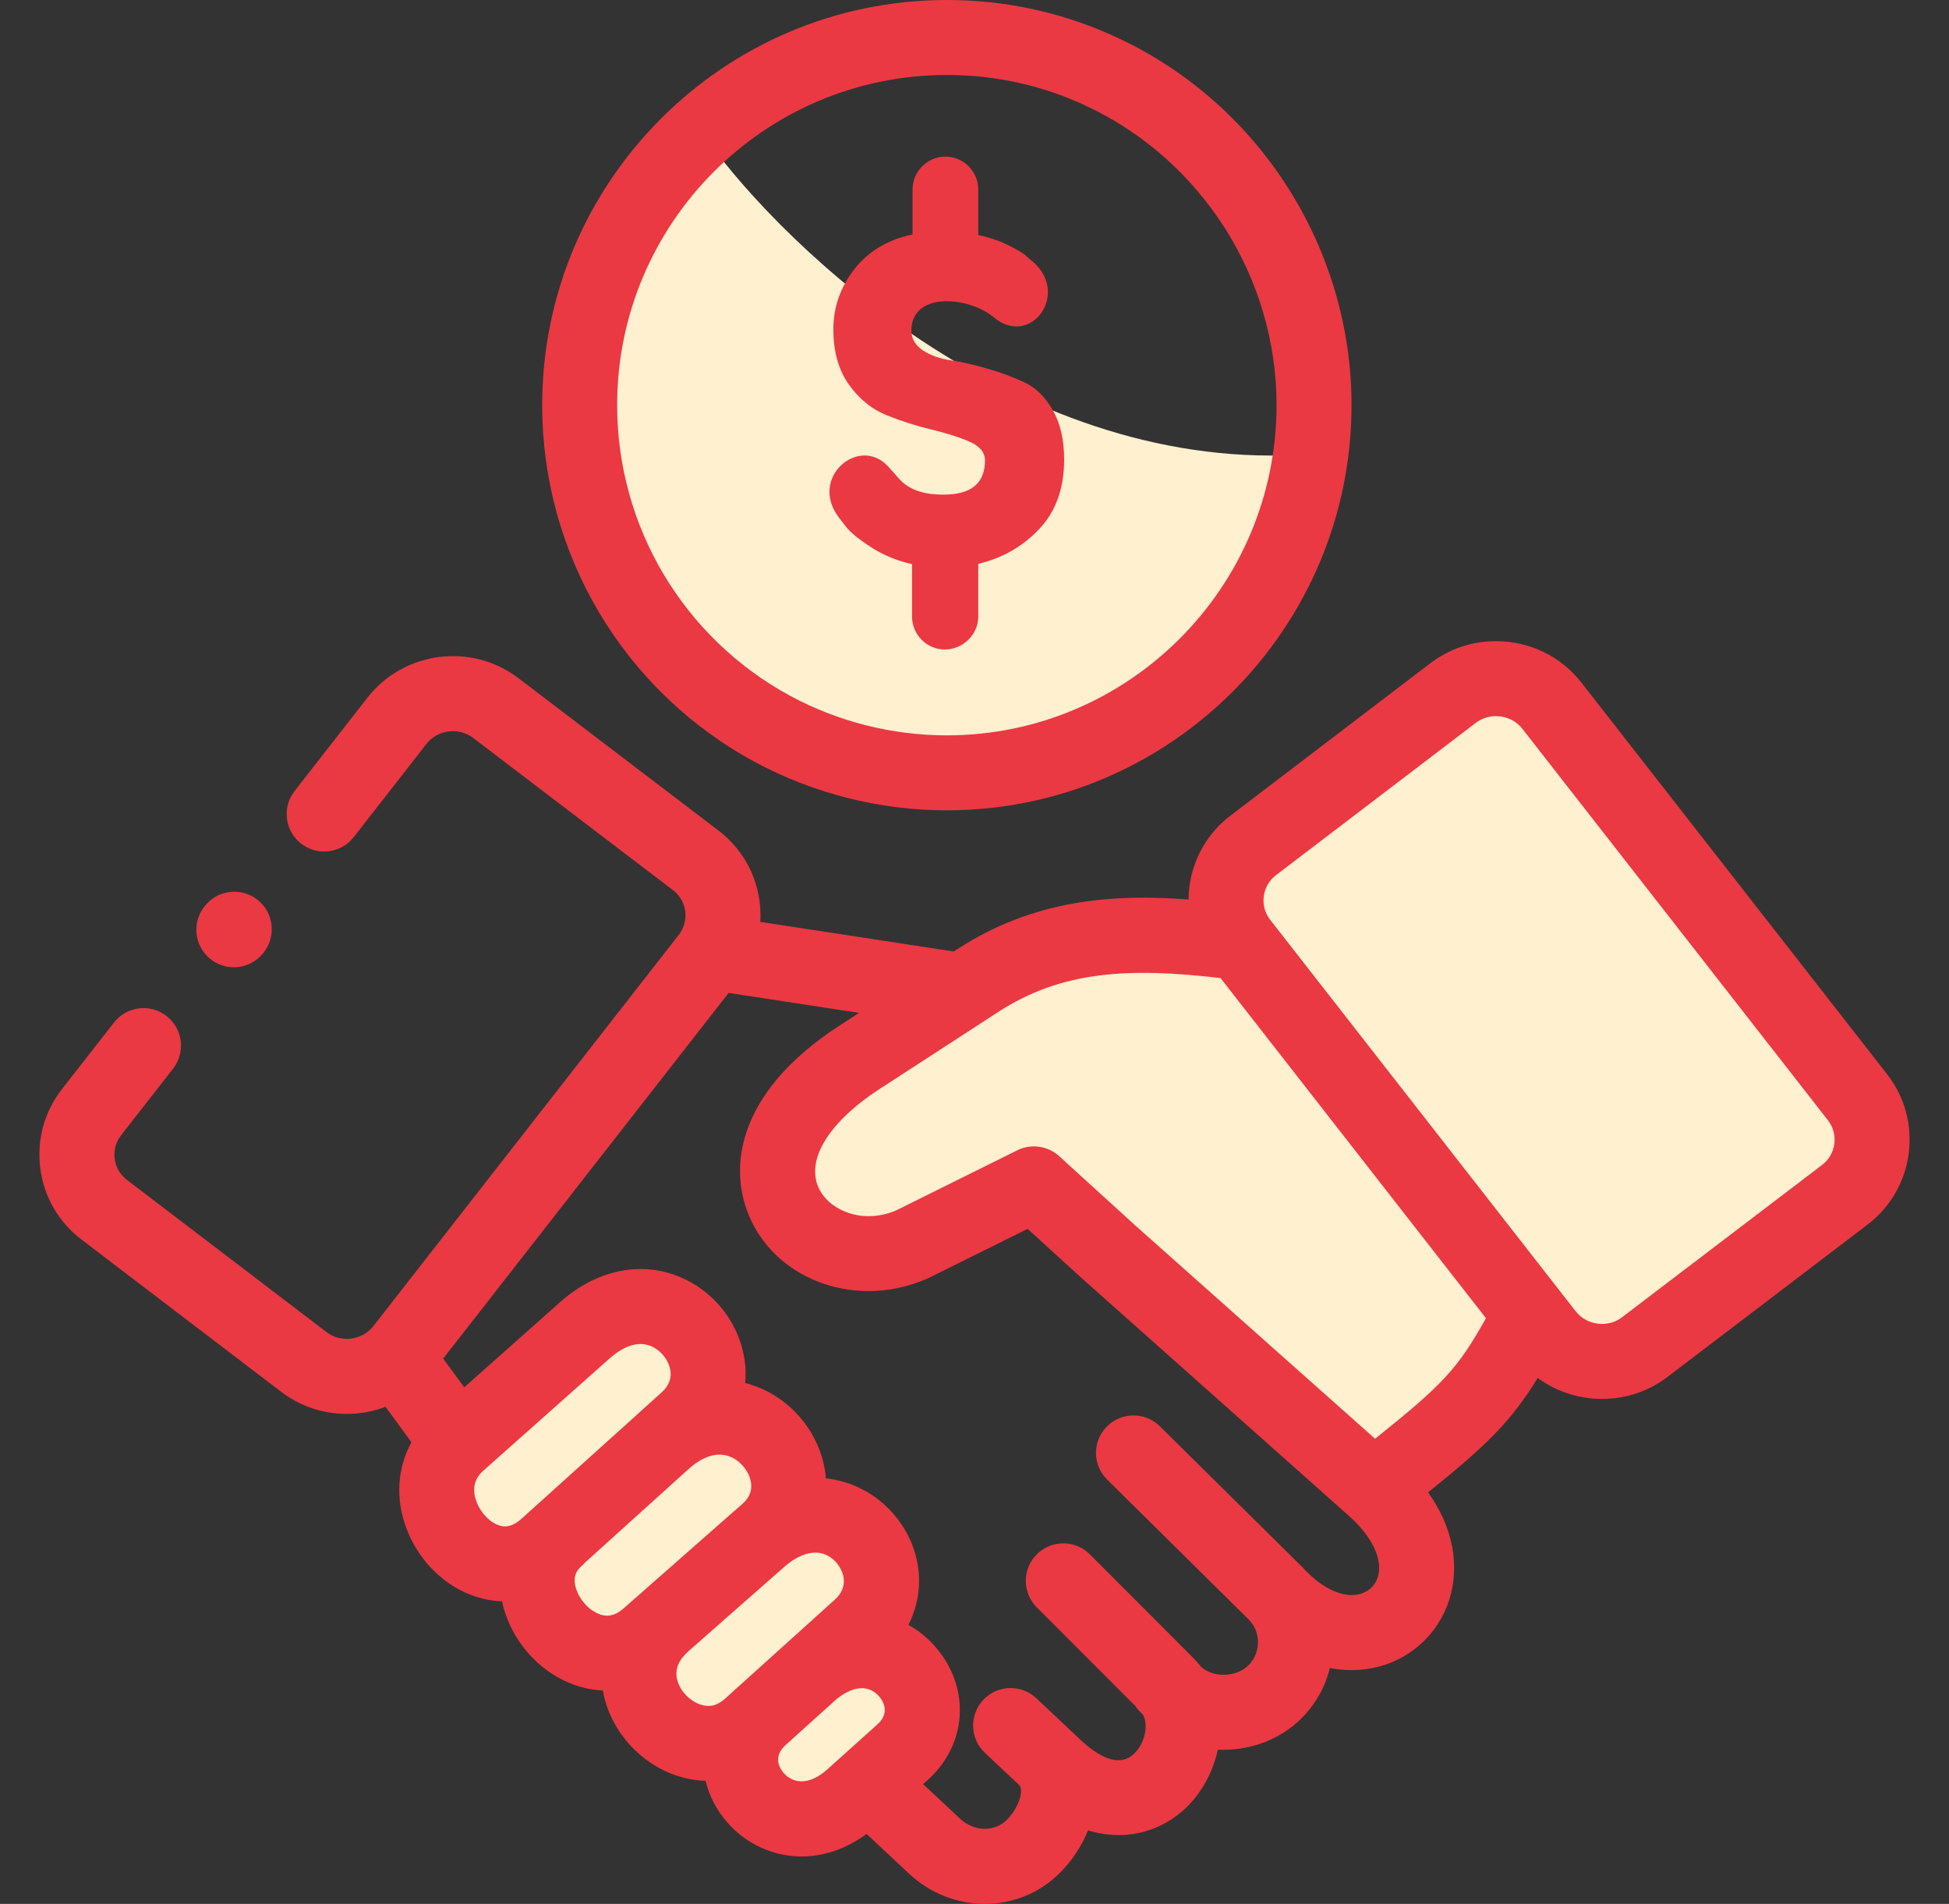 <svg width="43" height="42" viewBox="0 0 43 42" fill="none" xmlns="http://www.w3.org/2000/svg">
<rect x="0" y="0" width="43" height="42" fill="#333333" stroke="none"/>
<path d="M27.398 20.032L29.523 16.693L32.558 15.176C32.962 15.075 33.833 14.933 34.075 15.176C34.318 15.419 37.819 20.133 39.539 22.46L41.056 25.192C40.753 25.799 40.085 27.074 39.842 27.316C39.599 27.559 37.313 28.632 36.2 29.137C35.593 29.239 34.318 29.441 34.075 29.441C33.833 29.441 30.939 25.596 29.523 23.674L27.929 20.943L27.398 20.032Z" fill="#FFF0D0"/>
<path d="M34.075 29.441C33.833 29.441 30.939 25.596 29.523 23.674L27.929 20.943H26.791H23.756C23.452 20.943 21.935 21.55 21.328 21.853L19.507 22.764C18.899 23.067 18.293 23.674 17.989 23.978C17.686 24.281 17.078 25.192 17.078 25.495C17.078 25.799 17.078 26.406 17.382 26.709C17.686 27.013 18.293 27.316 18.596 27.316H20.417C20.903 27.316 22.238 26.709 22.845 26.406C23.048 26.507 23.513 26.77 23.756 27.013C23.999 27.256 26.083 28.733 27.095 29.441L29.523 31.869C29.927 32.072 30.797 32.416 31.04 32.173C31.283 31.93 32.153 31.262 32.558 30.959L33.468 30.352L34.075 29.441Z" fill="#FFF0D0"/>
<path d="M9.794 32.78C9.794 33.265 10.604 34.196 11.008 34.601L13.133 36.422L14.347 37.332L15.561 38.547C15.966 38.749 16.775 39.214 16.775 39.457C16.775 39.7 17.989 39.963 18.596 40.064C18.899 39.862 19.567 39.396 19.81 39.154C20.114 38.85 20.114 38.85 20.114 38.243C20.114 37.636 20.114 37.029 19.81 36.422C19.507 35.815 19.507 34.601 19.203 34.297C18.899 33.994 17.686 33.387 17.686 33.083C17.686 32.78 16.775 31.566 16.471 31.262C16.168 30.959 15.561 29.744 15.257 29.441C14.954 29.137 14.043 28.53 13.436 28.834C12.829 29.137 11.008 30.655 10.705 30.959C10.462 31.201 9.996 32.274 9.794 32.78Z" fill="#FFF0D0"/>
<path d="M15.561 3.035C17.382 5.564 22.602 10.502 28.916 10.016L27.701 13.658L25.88 15.176L20.114 16.997L15.561 15.479L12.829 10.623L13.133 6.677L14.65 3.946L15.561 3.035Z" fill="#FFF0D0"/>
<path d="M20.821 10.911C20.5 10.911 20.108 10.864 19.838 10.565C19.745 10.459 19.663 10.361 19.584 10.279C18.943 9.604 17.839 10.541 18.508 11.417L18.669 11.625C18.774 11.757 18.964 11.909 19.235 12.082C19.499 12.251 19.794 12.372 20.122 12.445V13.602C20.122 14 20.447 14.328 20.844 14.328C21.244 14.328 21.583 14 21.583 13.602V12.438C22.107 12.316 22.556 12.061 22.924 11.675C23.293 11.288 23.478 10.775 23.478 10.136C23.478 9.7 23.394 9.337 23.225 9.045C23.057 8.754 22.851 8.551 22.605 8.436C22.358 8.321 22.089 8.22 21.791 8.134C21.497 8.047 21.228 7.986 20.98 7.949C20.734 7.913 20.529 7.838 20.36 7.729C20.192 7.616 20.108 7.471 20.108 7.29C20.108 6.429 21.37 6.534 21.927 7.002C22.748 7.693 23.667 6.429 22.715 5.714L22.605 5.616C22.53 5.558 22.4 5.485 22.21 5.394C22.023 5.302 21.812 5.234 21.583 5.185V4.485V4.181C21.583 3.782 21.258 3.455 20.858 3.455C20.46 3.455 20.133 3.782 20.133 4.181V5.173C19.6 5.279 19.158 5.544 18.851 5.935C18.543 6.333 18.386 6.773 18.386 7.265C18.386 7.759 18.501 8.164 18.73 8.485C18.959 8.806 19.237 9.03 19.567 9.162C19.895 9.293 20.222 9.398 20.549 9.475C20.879 9.555 21.158 9.642 21.387 9.742C21.616 9.841 21.731 9.979 21.731 10.159C21.731 10.661 21.427 10.911 20.821 10.911Z" fill="#EA3942"/>
<path d="M41.633 23.695L34.892 15.061C34.438 14.478 33.75 14.144 33.004 14.144C32.477 14.144 31.979 14.311 31.561 14.628L27.149 17.991C26.644 18.375 26.322 18.934 26.241 19.563C26.229 19.657 26.223 19.75 26.222 19.843C24.541 19.716 22.804 19.844 21.117 20.941L21.041 20.99L16.774 20.337C16.783 20.189 16.778 20.04 16.759 19.89C16.677 19.262 16.355 18.705 15.851 18.321L11.439 14.961C10.405 14.171 8.91 14.363 8.107 15.39L6.5 17.449C6.219 17.809 6.283 18.329 6.643 18.61C7.003 18.891 7.523 18.827 7.804 18.467L9.41 16.409C9.653 16.098 10.122 16.037 10.435 16.276L14.848 19.637C14.998 19.751 15.094 19.916 15.118 20.103C15.142 20.289 15.091 20.474 14.976 20.622L8.235 29.257C7.993 29.567 7.524 29.628 7.211 29.391L2.8 26.028C2.65 25.914 2.554 25.747 2.53 25.561C2.506 25.375 2.556 25.191 2.672 25.043L3.818 23.575C4.099 23.215 4.035 22.695 3.675 22.414C3.315 22.132 2.795 22.197 2.514 22.557L1.369 24.024C0.978 24.523 0.808 25.143 0.889 25.772C0.969 26.401 1.292 26.959 1.797 27.344L6.21 30.708C6.639 31.034 7.147 31.191 7.651 31.191C7.943 31.191 8.233 31.138 8.506 31.034L9.077 31.816C8.767 32.383 8.719 33.063 8.968 33.719C9.325 34.658 10.166 35.294 11.076 35.325C11.104 35.458 11.144 35.592 11.197 35.724C11.564 36.633 12.402 37.252 13.302 37.293C13.306 37.317 13.309 37.34 13.314 37.364C13.486 38.196 14.124 38.907 14.941 39.175C15.149 39.243 15.359 39.278 15.567 39.285C15.646 39.62 15.813 39.943 16.068 40.228C16.467 40.671 17.049 40.954 17.687 40.954C18.151 40.954 18.644 40.804 19.119 40.457L20.055 41.333C20.532 41.778 21.133 42 21.728 42C22.331 42 22.929 41.771 23.385 41.315C23.657 41.042 23.868 40.719 24.004 40.378C24.236 40.448 24.463 40.482 24.681 40.482C25.295 40.482 25.836 40.222 26.224 39.823C26.542 39.496 26.769 39.061 26.869 38.597C26.903 38.599 26.936 38.6 26.97 38.6C26.978 38.6 26.986 38.6 26.995 38.6C27.647 38.6 28.273 38.348 28.715 37.905C29.025 37.595 29.238 37.213 29.34 36.797C29.498 36.827 29.656 36.843 29.815 36.843C30.014 36.843 30.212 36.819 30.408 36.769C31.206 36.564 31.822 35.941 32.016 35.141C32.194 34.404 32.01 33.627 31.508 32.921C32.807 31.876 33.333 31.361 33.926 30.398C34.332 30.696 34.825 30.86 35.347 30.86C35.875 30.86 36.374 30.692 36.79 30.375L41.204 27.014C41.707 26.63 42.029 26.073 42.111 25.445C42.192 24.817 42.023 24.195 41.633 23.695ZM11.509 33.501C11.382 33.615 11.259 33.673 11.144 33.673C10.906 33.673 10.63 33.435 10.515 33.132C10.41 32.856 10.459 32.626 10.66 32.447L10.663 32.445L10.665 32.442L13.452 29.965C13.685 29.758 13.92 29.649 14.131 29.649C14.44 29.649 14.67 29.884 14.754 30.101C14.844 30.334 14.79 30.542 14.595 30.718L14.109 31.156L14.108 31.157C14.105 31.159 14.103 31.161 14.101 31.164C14.083 31.179 14.065 31.196 14.048 31.212L11.509 33.501ZM13.762 35.478C13.636 35.589 13.517 35.642 13.396 35.642C13.145 35.642 12.853 35.407 12.731 35.105C12.597 34.773 12.756 34.62 12.807 34.571C12.839 34.54 12.878 34.503 12.918 34.46L12.919 34.459L12.928 34.452C13.087 34.309 14.488 33.043 15.158 32.438L15.207 32.393C15.434 32.194 15.664 32.089 15.872 32.089C16.201 32.089 16.445 32.34 16.534 32.574C16.621 32.806 16.569 33.009 16.378 33.177L16.206 33.328C16.205 33.329 16.204 33.33 16.203 33.331L16.201 33.332L13.762 35.478ZM16.227 37.263C16.216 37.274 16.205 37.284 16.194 37.295L16 37.47C15.828 37.626 15.655 37.668 15.456 37.603C15.206 37.521 14.986 37.28 14.935 37.031C14.89 36.814 14.977 36.613 15.197 36.419L15.473 36.178C15.48 36.171 15.486 36.165 15.493 36.158L17.301 34.568C17.735 34.185 18.164 34.147 18.449 34.466C18.489 34.511 18.83 34.916 18.414 35.292L17.304 36.294C17.292 36.304 17.28 36.314 17.268 36.325C17.264 36.328 17.26 36.333 17.256 36.337L16.24 37.253C16.236 37.257 16.232 37.26 16.227 37.263ZM17.299 39.121C17.211 39.024 17.043 38.773 17.319 38.508L18.427 37.509C18.511 37.437 18.591 37.38 18.667 37.341C18.671 37.339 18.674 37.338 18.677 37.336C19.124 37.097 19.366 37.375 19.43 37.466C19.511 37.583 19.611 37.812 19.36 38.038L18.601 38.72C18.599 38.722 18.596 38.725 18.593 38.727L18.264 39.023C17.723 39.508 17.388 39.221 17.299 39.121ZM30.408 34.751C30.357 34.961 30.207 35.112 29.997 35.166C29.649 35.255 29.209 35.062 28.805 34.648C28.775 34.614 28.744 34.581 28.712 34.55L25.589 31.463C25.264 31.142 24.74 31.145 24.419 31.47C24.098 31.795 24.101 32.318 24.426 32.639L27.544 35.721C27.549 35.727 27.554 35.732 27.559 35.738C27.684 35.866 27.753 36.037 27.754 36.222C27.755 36.418 27.68 36.6 27.545 36.736C27.411 36.87 27.211 36.946 26.995 36.946C26.992 36.946 26.989 36.946 26.986 36.946C26.795 36.944 26.62 36.88 26.497 36.768C26.446 36.701 26.389 36.636 26.327 36.574L24.045 34.289C23.722 33.966 23.198 33.965 22.875 34.288C22.551 34.611 22.551 35.135 22.874 35.458L25.039 37.625C25.065 37.664 25.094 37.7 25.127 37.735L25.219 37.83C25.338 38.056 25.264 38.437 25.037 38.671C24.686 39.032 24.193 38.713 23.841 38.383L22.864 37.463C22.531 37.15 22.008 37.166 21.695 37.498C21.381 37.831 21.397 38.354 21.73 38.668L22.477 39.37C22.478 39.372 22.48 39.374 22.482 39.376C22.499 39.392 22.524 39.416 22.526 39.499C22.529 39.693 22.401 39.959 22.214 40.146C21.942 40.418 21.49 40.408 21.185 40.123L20.366 39.358L20.466 39.268C21.278 38.539 21.409 37.408 20.785 36.517C20.581 36.227 20.327 36.002 20.042 35.846C20.444 35.052 20.332 34.089 19.682 33.363C19.316 32.954 18.799 32.674 18.221 32.612C18.205 32.405 18.159 32.195 18.081 31.989C17.8 31.245 17.176 30.698 16.441 30.508C16.471 30.178 16.426 29.838 16.298 29.507C15.95 28.602 15.079 27.995 14.131 27.995C13.509 27.995 12.895 28.248 12.354 28.728L10.242 30.605L9.778 29.97L16.075 21.904L18.954 22.344L18.518 22.627C16.185 24.14 16.015 25.901 16.633 27.044C17.127 27.958 18.115 28.481 19.163 28.481C19.594 28.481 20.036 28.392 20.458 28.206C20.47 28.201 20.481 28.196 20.491 28.191L22.672 27.109L23.931 28.256C23.933 28.257 23.934 28.257 23.935 28.259C23.936 28.26 23.937 28.261 23.939 28.262L29.758 33.438C30.257 33.881 30.5 34.372 30.408 34.751ZM30.338 31.739L25.042 27.029L23.368 25.505C23.116 25.276 22.749 25.224 22.444 25.376L19.774 26.7C19.049 27.012 18.335 26.715 18.088 26.257C17.747 25.627 18.257 24.768 19.419 24.015L22.018 22.328C23.427 21.412 24.905 21.341 26.928 21.576L32.784 29.079C32.166 30.189 31.837 30.541 30.338 31.739ZM40.47 25.232C40.446 25.419 40.35 25.584 40.201 25.698L35.786 29.059C35.627 29.181 35.46 29.206 35.347 29.206C35.115 29.206 34.902 29.104 34.763 28.926L28.024 20.291C27.908 20.143 27.858 19.96 27.882 19.774C27.906 19.587 28.002 19.421 28.152 19.306L32.562 15.945C32.722 15.824 32.891 15.798 33.004 15.798C33.236 15.798 33.449 15.9 33.588 16.078L40.328 24.712C40.444 24.861 40.494 25.046 40.47 25.232Z" fill="#EA3942"/>
<path d="M16.646 16.805C17.945 17.506 19.412 17.876 20.889 17.876C25.812 17.876 29.818 13.866 29.818 8.937C29.818 5.497 27.81 2.324 24.702 0.855C23.505 0.288 22.222 0 20.889 0C15.966 0 11.962 4.009 11.962 8.937C11.962 12.224 13.756 15.238 16.646 16.805ZM20.889 1.654C21.975 1.654 23.02 1.888 23.994 2.35C26.527 3.548 28.164 6.133 28.164 8.937C28.164 12.954 24.9 16.222 20.889 16.222C19.685 16.222 18.49 15.92 17.433 15.35C15.079 14.073 13.616 11.616 13.616 8.937C13.616 4.921 16.878 1.654 20.889 1.654Z" fill="#EA3942"/>
<path d="M4.643 21.157C4.796 21.279 4.978 21.338 5.159 21.338C5.402 21.338 5.642 21.231 5.806 21.026L5.815 21.015C6.1 20.657 6.042 20.137 5.685 19.852C5.327 19.567 4.807 19.625 4.522 19.983L4.513 19.994C4.228 20.352 4.286 20.872 4.643 21.157Z" fill="#EA3942"/>
</svg>
